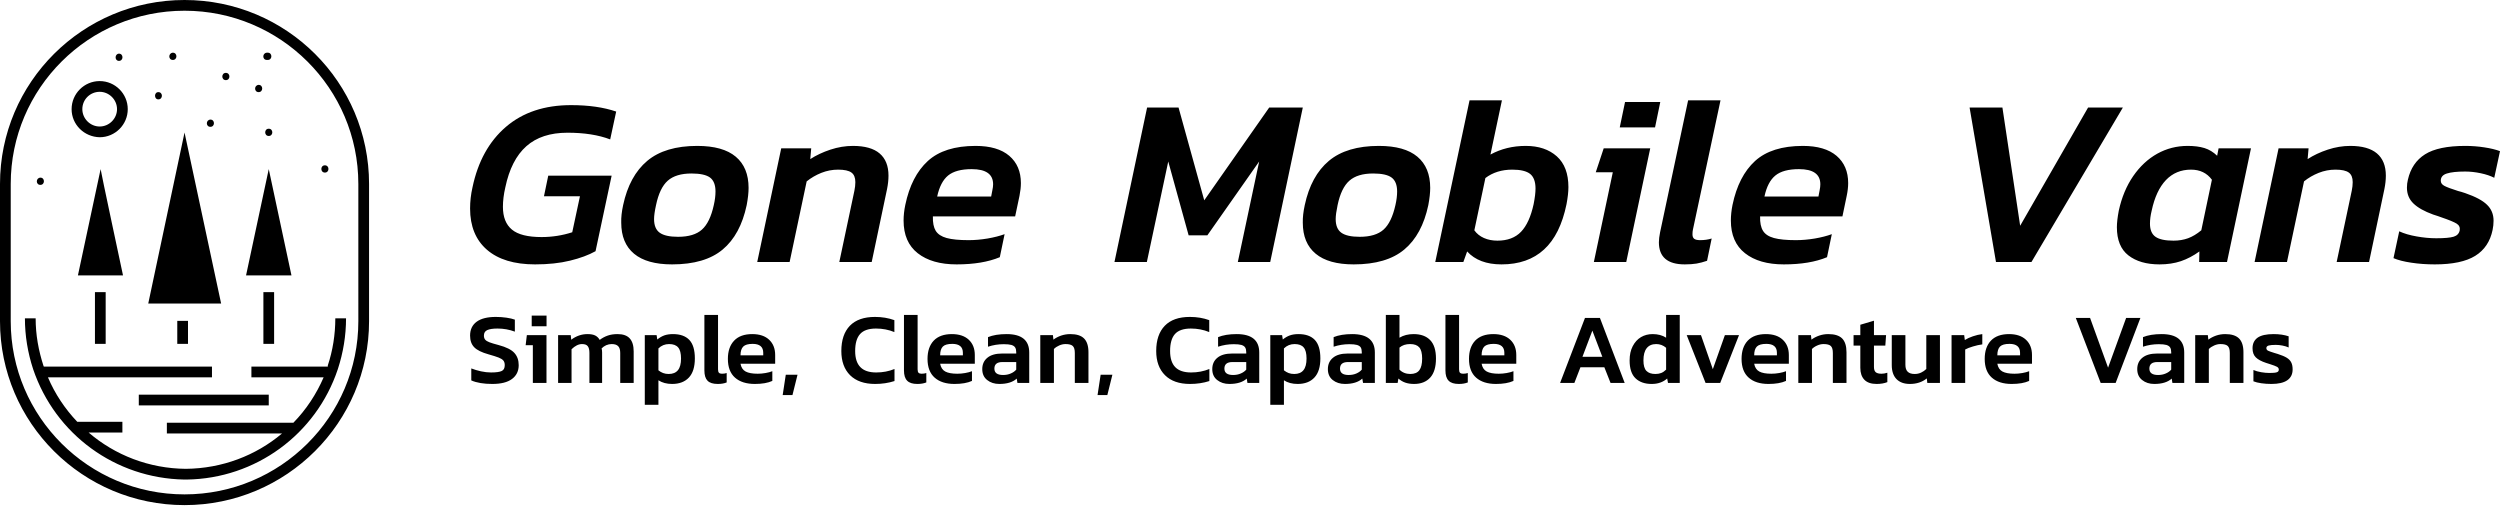 <svg id="SvgjsSvg1014" width="5000px" height="1048.104px" xmlns="http://www.w3.org/2000/svg" version="1.1" xmlns:xlink="http://www.w3.org/1999/xlink" xmlns:svgjs="http://svgjs.com/svgjs" viewBox="0 0 395.953 83"><defs id="SvgjsDefs1015"></defs><g id="SvgjsG1017" transform="rotate(0 29.227 40)"><svg height="80" viewBox="0 0 117 160.1" xmlns="http://www.w3.org/2000/svg" version="1.1" xmlns:xlink="http://www.w3.org/1999/xlink" xmlns:svgjs="http://svgjs.com/svgjs" preserveAspectRatio="none" width="58.453" x="0" y="0"><g><svg viewBox="41.5 20 117 160.1" height="160.1" width="117" xmlns="http://www.w3.org/2000/svg" data-type="color">
    <g>
        <path d="M80.5 107.3H66.2l7.2-33.7c-.1 0 7.1 33.7 7.1 33.7zm46.2-33.7l-7.2 33.7h14.4l-7.2-33.7zM100 62l-11.5 54.2h23.1L100 62zm-14.5 86.5h41.2v-3.4H85.5v3.4zm73-70.2v43.5c0 32.1-26.2 58.3-58.5 58.3S41.5 154 41.5 121.8V78.3C41.5 46.1 67.7 20 100 20s58.5 26.1 58.5 58.3zm-3.4 0c0-30.3-24.7-54.9-55.1-54.9S44.9 48 44.9 78.3v43.5c0 30.3 24.7 54.9 55.1 54.9s55.1-24.6 55.1-54.9V78.3zM64.2 54.6c0-4.9 4-8.9 8.9-8.9s8.9 4 8.9 8.9-4 8.9-8.9 8.9c-4.9-.1-8.9-4-8.9-8.9zm3.4 0c0 3 2.5 5.5 5.5 5.5s5.5-2.5 5.5-5.5-2.5-5.5-5.5-5.5-5.5 2.4-5.5 5.5zm59.1 8.5c1.5 0 1.5-2.3 0-2.3s-1.5 2.3 0 2.3zm-18.5-2.9c1.5 0 1.5-2.3 0-2.3-1.5.1-1.5 2.3 0 2.3zm4.9-14.8c1.5 0 1.5-2.3 0-2.3s-1.5 2.3 0 2.3zm13-6.4h.3c1.5 0 1.5-2.3 0-2.3h-.3c-1.5.1-1.5 2.3 0 2.3zM91.7 51.5c1.5 0 1.5-2.3 0-2.3-1.4 0-1.4 2.3 0 2.3zM79.2 39.3c1.5 0 1.5-2.3 0-2.3-1.4.1-1.4 2.3 0 2.3zM54.3 78.6c1.5 0 1.5-2.3 0-2.3-1.5.1-1.5 2.3 0 2.3zm42-39.6c1.5 0 1.5-2.3 0-2.3-1.5.1-1.5 2.3 0 2.3zm27.2 10.2c1.5 0 1.5-2.3 0-2.3-1.5.1-1.5 2.3 0 2.3zm21 25.5c1.5 0 1.5-2.3 0-2.3s-1.5 2.3 0 2.3zm.9 61.5h-24.2v3.4h22.9c-2.3 5.3-5.5 10.2-9.6 14.4H94.4v3.4h36.5c-8.3 7-19 11.1-30.5 11.2-11.6-.1-22.4-4.3-30.8-11.5h10.7v-3.4H66c-3.9-4.1-7.1-8.9-9.3-14.1h52v-3.4H55.4c0-.1-.1-.1-.1-.2-1.6-4.9-2.5-9.9-2.5-15.1h-3.4c0 5.5.9 10.9 2.6 16.1 7 20.7 26.1 34.6 47.9 35h.8c21.8-.3 41-14.3 47.9-35 1.7-5.2 2.6-10.6 2.6-16.1h-3.4c0 5.1-.8 10.2-2.4 15 .1.1 0 .2 0 .3zM75 129v-16.4h-3.4V129H75zm26.1 0v-7.3h-3.4v7.3h3.4zm27.3 0v-16.4H125V129h3.4z" data-color="1" fill="#000000"></path>
    </g>
</svg></g><defs id="SvgjsDefs1016"></defs></svg></g><g id="SvgjsG1019" transform="rotate(0 235.203 28.883)"><svg xmlns="http://www.w3.org/2000/svg" xmlns:xlink="http://www.w3.org/1999/xlink" width="321.5" viewBox="1.41 16.19 321.51 25.99" overflow="visible" style="overflow: visible;" transform="" version="1.1" xmlns:svgjs="http://svgjs.com/svgjs" preserveAspectRatio="none" height="25.984" x="74.453" y="15.891" fill="#000000" stroke="none"><path stroke="none" fill="#000000" d="M11.70 42.18L11.70 42.18Q6.76 42.18 4.08 39.86L4.08 39.86L4.08 39.86Q1.41 37.54 1.41 33.33L1.41 33.33L1.41 33.33Q1.41 31.65 1.79 29.98L1.79 29.98L1.79 29.98Q3.08 23.83 7.09 20.39L7.09 20.39L7.09 20.39Q11.10 16.95 17.40 16.95L17.40 16.95L17.40 16.95Q21.58 16.95 24.55 17.97L24.55 17.97L23.60 22.38L23.60 22.38Q20.82 21.32 16.83 21.32L16.83 21.32L16.83 21.32Q12.73 21.32 10.32 23.46L10.32 23.46L10.32 23.46Q7.90 25.61 6.99 29.98L6.99 29.98L6.99 29.98Q6.61 31.62 6.61 33.06L6.61 33.06L6.61 33.06Q6.61 35.49 8.04 36.67L8.04 36.67L8.04 36.67Q9.46 37.85 12.73 37.85L12.73 37.85L12.73 37.85Q15.24 37.85 17.59 37.09L17.59 37.09L18.81 31.39L13.11 31.39L13.79 28.12L23.83 28.12L21.28 40.09L21.28 40.09Q19.65 41.00 17.23 41.59L17.23 41.59L17.23 41.59Q14.82 42.18 11.70 42.18L11.70 42.18ZM33.40 42.18L33.40 42.18Q29.41 42.18 27.38 40.49L27.38 40.49L27.38 40.49Q25.35 38.80 25.35 35.57L25.35 35.57L25.35 35.57Q25.31 34.35 25.65 32.79L25.65 32.79L25.65 32.79Q26.64 28.16 29.47 25.78L29.47 25.78L29.47 25.78Q32.30 23.41 37.39 23.41L37.39 23.41L37.39 23.41Q41.46 23.41 43.49 25.12L43.49 25.12L43.49 25.12Q45.52 26.83 45.52 30.06L45.52 30.06L45.52 30.06Q45.52 31.20 45.22 32.79L45.22 32.79L45.22 32.79Q44.23 37.47 41.42 39.82L41.42 39.82L41.42 39.82Q38.61 42.18 33.40 42.18L33.40 42.18ZM34.35 37.81L34.35 37.81Q36.86 37.81 38.13 36.67L38.13 36.67L38.13 36.67Q39.41 35.53 40.01 32.79L40.01 32.79L40.01 32.79Q40.28 31.62 40.28 30.63L40.28 30.63L40.28 30.63Q40.28 29.07 39.41 28.42L39.41 28.42L39.41 28.42Q38.53 27.78 36.48 27.78L36.48 27.78L36.48 27.78Q34.01 27.78 32.72 28.92L32.72 28.92L32.72 28.92Q31.43 30.06 30.86 32.79L30.86 32.79L30.86 32.79Q30.55 34.20 30.55 35.00L30.55 35.00L30.55 35.00Q30.55 36.52 31.44 37.16L31.44 37.16L31.44 37.16Q32.34 37.81 34.35 37.81L34.35 37.81ZM46.89 41.80L50.69 23.79L55.44 23.79L55.29 25.50L55.29 25.50Q56.70 24.59 58.48 24.00L58.48 24.00L58.48 24.00Q60.27 23.41 62.05 23.41L62.05 23.41L62.05 23.41Q64.87 23.41 66.27 24.60L66.27 24.60L66.27 24.60Q67.68 25.80 67.68 28.12L67.68 28.12L67.68 28.12Q67.68 29.11 67.45 30.25L67.45 30.25L65.02 41.80L59.89 41.80L62.28 30.51L62.28 30.51Q62.43 29.79 62.43 29.15L62.43 29.15L62.43 29.15Q62.43 28.08 61.81 27.63L61.81 27.63L61.81 27.63Q61.18 27.17 59.70 27.17L59.70 27.17L59.70 27.17Q58.33 27.17 57.04 27.68L57.04 27.68L57.04 27.68Q55.75 28.20 54.72 29.03L54.72 29.03L52.02 41.80L46.89 41.80ZM78.47 42.18L78.47 42.18Q74.56 42.18 72.31 40.41L72.31 40.41L72.31 40.41Q70.07 38.65 70.07 35.23L70.07 35.23L70.07 35.23Q70.07 34.05 70.34 32.76L70.34 32.76L70.34 32.76Q71.29 28.20 73.91 25.80L73.91 25.80L73.91 25.80Q76.53 23.41 81.47 23.41L81.47 23.41L81.47 23.41Q84.97 23.41 86.81 24.98L86.81 24.98L86.81 24.98Q88.65 26.56 88.65 29.30L88.65 29.30L88.65 29.30Q88.65 30.21 88.43 31.31L88.43 31.31L87.74 34.58L74.71 34.58L74.71 34.58Q74.67 36.06 75.16 36.86L75.16 36.86L75.16 36.86Q75.66 37.66 76.89 38L76.89 38L76.89 38Q78.13 38.34 80.37 38.34L80.37 38.34L80.37 38.34Q81.81 38.34 83.37 38.08L83.37 38.08L83.37 38.08Q84.93 37.81 86.07 37.39L86.07 37.39L85.31 41.04L85.31 41.04Q82.57 42.18 78.47 42.18L78.47 42.18ZM75.39 31.43L83.94 31.43L84.13 30.44L84.13 30.44Q84.25 29.91 84.25 29.49L84.25 29.49L84.25 29.49Q84.25 27.09 80.86 27.09L80.86 27.09L80.86 27.09Q78.36 27.09 77.12 28.10L77.12 28.10L77.12 28.10Q75.89 29.11 75.39 31.43L75.39 31.43ZM103.47 41.80L108.64 17.33L113.62 17.33L117.69 32.03L127.98 17.33L133.30 17.33L128.14 41.80L123.01 41.80L126.39 25.88L118.18 37.58L115.22 37.58L111.99 25.88L108.60 41.80L103.47 41.80ZM141.36 42.18L141.36 42.18Q137.37 42.18 135.34 40.49L135.34 40.49L135.34 40.49Q133.30 38.80 133.30 35.57L133.30 35.57L133.30 35.57Q133.27 34.35 133.61 32.79L133.61 32.79L133.61 32.79Q134.60 28.16 137.43 25.78L137.43 25.78L137.43 25.78Q140.26 23.41 145.35 23.41L145.35 23.41L145.35 23.41Q149.42 23.41 151.45 25.12L151.45 25.12L151.45 25.12Q153.48 26.83 153.48 30.06L153.48 30.06L153.48 30.06Q153.48 31.20 153.18 32.79L153.18 32.79L153.18 32.79Q152.19 37.47 149.38 39.82L149.38 39.82L149.38 39.82Q146.57 42.18 141.36 42.18L141.36 42.18ZM142.31 37.81L142.31 37.81Q144.82 37.81 146.09 36.67L146.09 36.67L146.09 36.67Q147.36 35.53 147.97 32.79L147.97 32.79L147.97 32.79Q148.24 31.62 148.24 30.63L148.24 30.63L148.24 30.63Q148.24 29.07 147.36 28.42L147.36 28.42L147.36 28.42Q146.49 27.78 144.44 27.78L144.44 27.78L144.44 27.78Q141.97 27.78 140.68 28.92L140.68 28.92L140.68 28.92Q139.38 30.06 138.81 32.79L138.81 32.79L138.81 32.79Q138.51 34.20 138.51 35.00L138.51 35.00L138.51 35.00Q138.51 36.52 139.40 37.16L139.40 37.16L139.40 37.16Q140.30 37.81 142.31 37.81L142.31 37.81ZM164.77 42.18L164.77 42.18Q161.20 42.18 159.33 40.13L159.33 40.13L158.73 41.80L154.28 41.80L159.71 16.19L164.84 16.19L163.02 24.78L163.02 24.78Q165.53 23.41 168.61 23.41L168.61 23.41L168.61 23.41Q171.68 23.41 173.53 25.06L173.53 25.06L173.53 25.06Q175.37 26.71 175.37 29.94L175.37 29.94L175.37 29.94Q175.37 31.05 175.07 32.64L175.07 32.64L175.07 32.64Q174.08 37.47 171.51 39.82L171.51 39.82L171.51 39.82Q168.95 42.18 164.77 42.18L164.77 42.18ZM164.12 38.42L164.12 38.42Q166.52 38.42 167.87 37.01L167.87 37.01L167.87 37.01Q169.21 35.61 169.86 32.64L169.86 32.64L169.86 32.64Q170.16 31.12 170.16 30.17L170.16 30.17L170.16 30.17Q170.16 28.54 169.31 27.85L169.31 27.85L169.31 27.85Q168.45 27.17 166.48 27.17L166.48 27.17L166.48 27.17Q163.97 27.17 162.22 28.50L162.22 28.50L160.47 36.78L160.47 36.78Q161.04 37.58 161.99 38L161.99 38L161.99 38Q162.94 38.42 164.12 38.42L164.12 38.42ZM183.50 20.48L184.34 16.45L189.92 16.45L189.09 20.48L183.50 20.48ZM179.40 41.80L182.40 27.59L179.70 27.59L180.96 23.79L188.33 23.79L184.53 41.80L179.40 41.80ZM193.80 42.18L193.80 42.18Q189.70 42.18 189.70 38.68L189.70 38.68L189.70 38.68Q189.70 38.04 189.89 37.09L189.89 37.09L194.33 16.19L199.46 16.19L195.09 36.67L195.09 36.67Q195.02 36.97 195.02 37.43L195.02 37.43L195.02 37.43Q195.02 37.92 195.30 38.13L195.30 38.13L195.30 38.13Q195.59 38.34 196.23 38.34L196.23 38.34L196.23 38.34Q197.22 38.34 198.06 38.08L198.06 38.08L197.33 41.61L197.33 41.61Q196.46 41.91 195.66 42.05L195.66 42.05L195.66 42.05Q194.86 42.18 193.80 42.18L193.80 42.18ZM209.49 42.18L209.49 42.18Q205.58 42.18 203.34 40.41L203.34 40.41L203.34 40.41Q201.10 38.65 201.10 35.23L201.10 35.23L201.10 35.23Q201.10 34.05 201.36 32.76L201.36 32.76L201.36 32.76Q202.31 28.20 204.93 25.80L204.93 25.80L204.93 25.80Q207.56 23.41 212.50 23.41L212.50 23.41L212.50 23.41Q215.99 23.41 217.84 24.98L217.84 24.98L217.84 24.98Q219.68 26.56 219.68 29.30L219.68 29.30L219.68 29.30Q219.68 30.21 219.45 31.31L219.45 31.31L218.77 34.58L205.73 34.58L205.73 34.58Q205.69 36.06 206.19 36.86L206.19 36.86L206.19 36.86Q206.68 37.66 207.92 38L207.92 38L207.92 38Q209.15 38.34 211.39 38.34L211.39 38.34L211.39 38.34Q212.84 38.34 214.40 38.08L214.40 38.08L214.40 38.08Q215.95 37.81 217.09 37.39L217.09 37.39L216.33 41.04L216.33 41.04Q213.60 42.18 209.49 42.18L209.49 42.18ZM206.42 31.43L214.97 31.43L215.16 30.44L215.16 30.44Q215.27 29.91 215.27 29.49L215.27 29.49L215.27 29.49Q215.27 27.09 211.89 27.09L211.89 27.09L211.89 27.09Q209.38 27.09 208.15 28.10L208.15 28.10L208.15 28.10Q206.91 29.11 206.42 31.43L206.42 31.43ZM243.09 41.80L238.91 17.33L244.11 17.33L246.92 36.06L257.68 17.33L263.19 17.33L248.71 41.80L243.09 41.80ZM269.00 42.18L269.00 42.18Q265.89 42.18 264.06 40.75L264.06 40.75L264.06 40.75Q262.24 39.33 262.24 36.29L262.24 36.29L262.24 36.29Q262.24 35.26 262.54 33.67L262.54 33.67L262.54 33.67Q263.23 30.51 264.82 28.20L264.82 28.20L264.82 28.20Q266.42 25.88 268.64 24.64L268.64 24.64L268.64 24.64Q270.86 23.41 273.45 23.41L273.45 23.41L273.45 23.41Q275.01 23.41 276.11 23.75L276.11 23.75L276.11 23.75Q277.21 24.09 278.12 24.97L278.12 24.97L278.35 23.79L283.48 23.79L279.68 41.80L275.27 41.80L275.31 40.13L275.31 40.13Q273.90 41.15 272.38 41.67L272.38 41.67L272.38 41.67Q270.86 42.18 269.00 42.18L269.00 42.18ZM271.21 38.42L271.21 38.42Q272.46 38.42 273.51 38.04L273.51 38.04L273.51 38.04Q274.55 37.66 275.61 36.78L275.61 36.78L277.29 28.77L277.29 28.77Q276.11 27.17 273.98 27.17L273.98 27.17L273.98 27.17Q271.59 27.17 270.01 28.82L270.01 28.82L270.01 28.82Q268.43 30.48 267.75 33.67L267.75 33.67L267.75 33.67Q267.48 34.77 267.48 35.72L267.48 35.72L267.48 35.72Q267.48 37.20 268.36 37.81L268.36 37.81L268.36 37.81Q269.23 38.42 271.21 38.42L271.21 38.42ZM284.05 41.80L287.85 23.79L292.60 23.79L292.45 25.50L292.45 25.50Q293.85 24.59 295.64 24.00L295.64 24.00L295.64 24.00Q297.43 23.41 299.21 23.41L299.21 23.41L299.21 23.41Q302.02 23.41 303.43 24.60L303.43 24.60L303.43 24.60Q304.84 25.80 304.84 28.12L304.84 28.12L304.84 28.12Q304.84 29.11 304.61 30.25L304.61 30.25L302.18 41.80L297.05 41.80L299.44 30.51L299.44 30.51Q299.59 29.79 299.59 29.15L299.59 29.15L299.59 29.15Q299.59 28.08 298.97 27.63L298.97 27.63L298.97 27.63Q298.34 27.17 296.86 27.17L296.86 27.17L296.86 27.17Q295.49 27.17 294.20 27.68L294.20 27.68L294.20 27.68Q292.90 28.20 291.88 29.03L291.88 29.03L289.18 41.80L284.05 41.80ZM312.59 42.18L312.59 42.18Q310.61 42.18 308.86 41.91L308.86 41.91L308.86 41.91Q307.12 41.65 306.05 41.19L306.05 41.19L306.96 36.94L306.96 36.94Q308.10 37.47 309.72 37.75L309.72 37.75L309.72 37.75Q311.33 38.04 312.82 38.04L312.82 38.04L312.82 38.04Q314.79 38.04 315.59 37.79L315.59 37.79L315.59 37.79Q316.39 37.54 316.54 36.78L316.54 36.78L316.54 36.78Q316.65 36.10 316.05 35.72L316.05 35.72L316.05 35.72Q315.44 35.34 313.65 34.73L313.65 34.73L313.65 34.73Q313.39 34.62 313.06 34.52L313.06 34.52L313.06 34.52Q312.74 34.43 312.32 34.28L312.32 34.28L312.32 34.28Q310.23 33.52 309.21 32.53L309.21 32.53L309.21 32.53Q308.18 31.54 308.18 30.02L308.18 30.02L308.18 30.02Q308.18 29.37 308.33 28.77L308.33 28.77L308.33 28.77Q308.94 26.07 311.05 24.74L311.05 24.74L311.05 24.74Q313.16 23.41 317.41 23.41L317.41 23.41L317.41 23.41Q318.97 23.41 320.44 23.64L320.44 23.64L320.44 23.64Q321.90 23.86 322.92 24.24L322.92 24.24L322.01 28.46L322.01 28.46Q321.14 28.01 319.87 27.74L319.87 27.74L319.87 27.74Q318.59 27.47 317.41 27.47L317.41 27.47L317.41 27.47Q315.48 27.47 314.51 27.78L314.51 27.78L314.51 27.78Q313.54 28.08 313.54 28.92L313.54 28.92L313.54 28.92Q313.54 29.45 314.13 29.75L314.13 29.75L314.13 29.75Q314.72 30.06 316.27 30.55L316.27 30.55L316.27 30.55Q316.77 30.67 317.41 30.89L317.41 30.89L317.41 30.89Q319.85 31.73 320.87 32.74L320.87 32.74L320.87 32.74Q321.90 33.74 321.90 35.26L321.90 35.26L321.90 35.26Q321.90 35.99 321.75 36.71L321.75 36.71L321.75 36.71Q321.18 39.48 318.99 40.83L318.99 40.83L318.99 40.83Q316.81 42.18 312.59 42.18L312.59 42.18Z" transform="rotate(0 162.165 29.185)"></path><defs id="SvgjsDefs1018"></defs></svg></g><g id="SvgjsG1021" transform="rotate(0 218.781 56.992)"><svg xmlns="http://www.w3.org/2000/svg" xmlns:xlink="http://www.w3.org/1999/xlink" width="288.656" viewBox="0.59 6.82 288.66 14.24" overflow="visible" style="overflow: visible;" transform="" version="1.1" xmlns:svgjs="http://svgjs.com/svgjs" preserveAspectRatio="none" height="14.234" x="74.453" y="49.875" fill="#000000" stroke="none"><path stroke="none" fill="#000000" d="M4.11 17.76L4.11 17.76Q2.05 17.76 0.78 17.20L0.78 17.20L0.78 15.30L0.78 15.30Q1.50 15.58 2.32 15.76L2.32 15.76L2.32 15.76Q3.14 15.94 3.90 15.94L3.90 15.94L3.90 15.94Q5.10 15.94 5.59 15.71L5.59 15.71L5.59 15.71Q6.08 15.49 6.08 14.78L6.08 14.78L6.08 14.78Q6.08 14.32 5.86 14.05L5.86 14.05L5.86 14.05Q5.63 13.78 5.12 13.58L5.12 13.58L5.12 13.58Q4.61 13.38 3.52 13.07L3.52 13.07L3.52 13.07Q1.90 12.62 1.25 11.95L1.25 11.95L1.25 11.95Q0.59 11.28 0.59 10.10L0.59 10.10L0.59 10.10Q0.59 8.67 1.63 7.90L1.63 7.90L1.63 7.90Q2.67 7.14 4.66 7.14L4.66 7.14L4.66 7.14Q5.55 7.14 6.36 7.26L6.36 7.26L6.36 7.26Q7.17 7.38 7.68 7.57L7.68 7.57L7.68 9.47L7.68 9.47Q6.37 8.98 4.94 8.98L4.94 8.98L4.94 8.98Q3.86 8.98 3.32 9.22L3.32 9.22L3.32 9.22Q2.78 9.46 2.78 10.10L2.78 10.10L2.78 10.10Q2.78 10.50 2.98 10.74L2.98 10.74L2.98 10.74Q3.18 10.98 3.66 11.16L3.66 11.16L3.66 11.16Q4.13 11.34 5.12 11.60L5.12 11.60L5.12 11.60Q6.91 12.08 7.60 12.84L7.60 12.84L7.60 12.84Q8.29 13.60 8.29 14.78L8.29 14.78L8.29 14.78Q8.29 16.18 7.23 16.97L7.23 16.97L7.23 16.97Q6.18 17.76 4.11 17.76L4.11 17.76ZM10.35 8.62L10.35 6.93L12.70 6.93L12.70 8.62L10.35 8.62ZM10.53 17.60L10.53 11.62L9.39 11.62L9.58 10.02L12.69 10.02L12.69 17.60L10.53 17.60ZM14.53 17.60L14.53 10.02L16.53 10.02L16.61 10.75L16.61 10.75Q17.79 9.86 19.20 9.86L19.20 9.86L19.20 9.86Q19.97 9.86 20.42 10.09L20.42 10.09L20.42 10.09Q20.86 10.32 21.12 10.78L21.12 10.78L21.12 10.78Q21.70 10.34 22.38 10.10L22.38 10.10L22.38 10.10Q23.06 9.86 23.94 9.86L23.94 9.86L23.94 9.86Q25.25 9.86 25.87 10.54L25.87 10.54L25.87 10.54Q26.50 11.22 26.50 12.61L26.50 12.61L26.50 17.60L24.37 17.60L24.37 12.85L24.37 12.85Q24.37 12.11 24.05 11.78L24.05 11.78L24.05 11.78Q23.73 11.44 23.02 11.44L23.02 11.44L23.02 11.44Q22.58 11.44 22.15 11.62L22.15 11.62L22.15 11.62Q21.73 11.81 21.42 12.13L21.42 12.13L21.42 12.13Q21.50 12.40 21.50 12.78L21.50 12.78L21.50 17.60L19.49 17.60L19.49 12.85L19.49 12.85Q19.49 12.11 19.23 11.78L19.23 11.78L19.23 11.78Q18.98 11.44 18.32 11.44L18.32 11.44L18.32 11.44Q17.50 11.44 16.66 12.26L16.66 12.26L16.66 17.60L14.53 17.60ZM28.26 21.06L28.26 10.02L30.13 10.02L30.24 10.72L30.24 10.72Q30.75 10.29 31.34 10.07L31.34 10.07L31.34 10.07Q31.94 9.86 32.72 9.86L32.72 9.86L32.72 9.86Q34.43 9.86 35.31 10.78L35.31 10.78L35.31 10.78Q36.19 11.71 36.19 13.71L36.19 13.71L36.19 13.71Q36.19 15.73 35.25 16.74L35.25 16.74L35.25 16.74Q34.30 17.76 32.59 17.76L32.59 17.76L32.59 17.76Q31.31 17.76 30.42 17.18L30.42 17.18L30.42 21.06L28.26 21.06ZM32.05 16.18L32.05 16.18Q33.02 16.18 33.51 15.58L33.51 15.58L33.51 15.58Q34 14.98 34 13.73L34 13.73L34 13.73Q34 12.51 33.55 11.98L33.55 11.98L33.55 11.98Q33.10 11.44 32.11 11.44L32.11 11.44L32.11 11.44Q31.12 11.44 30.42 12.13L30.42 12.13L30.42 15.60L30.42 15.60Q30.78 15.89 31.16 16.03L31.16 16.03L31.16 16.03Q31.54 16.18 32.05 16.18L32.05 16.18ZM39.81 17.76L39.81 17.76Q38.70 17.76 38.20 17.25L38.20 17.25L38.20 17.25Q37.70 16.74 37.70 15.62L37.70 15.62L37.70 6.82L39.86 6.82L39.86 15.44L39.86 15.44Q39.86 15.84 40.01 15.99L40.01 15.99L40.01 15.99Q40.16 16.14 40.48 16.14L40.48 16.14L40.48 16.14Q40.90 16.14 41.23 16.03L41.23 16.03L41.23 17.52L41.23 17.52Q40.90 17.65 40.58 17.70L40.58 17.70L40.58 17.70Q40.26 17.76 39.81 17.76L39.81 17.76ZM45.70 17.76L45.70 17.76Q43.68 17.76 42.55 16.76L42.55 16.76L42.55 16.76Q41.42 15.76 41.42 13.79L41.42 13.79L41.42 13.79Q41.42 11.94 42.41 10.90L42.41 10.90L42.41 10.90Q43.39 9.86 45.28 9.86L45.28 9.86L45.28 9.86Q47.01 9.86 47.96 10.76L47.96 10.76L47.96 10.76Q48.91 11.66 48.91 13.18L48.91 13.18L48.91 14.56L43.42 14.56L43.42 14.56Q43.58 15.44 44.23 15.79L44.23 15.79L44.23 15.79Q44.88 16.14 46.14 16.14L46.14 16.14L46.14 16.14Q46.75 16.14 47.38 16.03L47.38 16.03L47.38 16.03Q48.02 15.92 48.46 15.74L48.46 15.74L48.46 17.28L48.46 17.28Q47.41 17.76 45.70 17.76L45.70 17.76ZM43.42 13.23L47.02 13.23L47.02 12.82L47.02 12.82Q47.02 11.41 45.34 11.41L45.34 11.41L45.34 11.41Q44.29 11.41 43.86 11.83L43.86 11.83L43.86 11.83Q43.42 12.26 43.42 13.23L43.42 13.23ZM50.10 19.52L50.59 16.30L52.45 16.30L51.65 19.52L50.10 19.52ZM64.74 17.76L64.74 17.76Q62.18 17.76 60.78 16.38L60.78 16.38L60.78 16.38Q59.39 14.99 59.39 12.54L59.39 12.54L59.39 12.54Q59.39 9.95 60.74 8.54L60.74 8.54L60.74 8.54Q62.10 7.14 64.72 7.14L64.72 7.14L64.72 7.14Q66.38 7.14 67.79 7.65L67.79 7.65L67.79 9.54L67.79 9.54Q66.43 8.98 64.88 8.98L64.88 8.98L64.88 8.98Q63.14 8.98 62.36 9.85L62.36 9.85L62.36 9.85Q61.58 10.72 61.58 12.54L61.58 12.54L61.58 12.54Q61.58 14.26 62.41 15.10L62.41 15.10L62.41 15.10Q63.23 15.94 64.91 15.94L64.91 15.94L64.91 15.94Q66.48 15.94 67.81 15.39L67.81 15.39L67.81 17.30L67.81 17.30Q66.38 17.76 64.74 17.76L64.74 17.76ZM71.42 17.76L71.42 17.76Q70.32 17.76 69.82 17.25L69.82 17.25L69.82 17.25Q69.31 16.74 69.31 15.62L69.31 15.62L69.31 6.82L71.47 6.82L71.47 15.44L71.47 15.44Q71.47 15.84 71.62 15.99L71.62 15.99L71.62 15.99Q71.78 16.14 72.10 16.14L72.10 16.14L72.10 16.14Q72.51 16.14 72.85 16.03L72.85 16.03L72.85 17.52L72.85 17.52Q72.51 17.65 72.19 17.70L72.19 17.70L72.19 17.70Q71.87 17.76 71.42 17.76L71.42 17.76ZM77.31 17.76L77.31 17.76Q75.30 17.76 74.17 16.76L74.17 16.76L74.17 16.76Q73.04 15.76 73.04 13.79L73.04 13.79L73.04 13.79Q73.04 11.94 74.02 10.90L74.02 10.90L74.02 10.90Q75.01 9.86 76.90 9.86L76.90 9.86L76.90 9.86Q78.62 9.86 79.58 10.76L79.58 10.76L79.58 10.76Q80.53 11.66 80.53 13.18L80.53 13.18L80.53 14.56L75.04 14.56L75.04 14.56Q75.20 15.44 75.85 15.79L75.85 15.79L75.85 15.79Q76.50 16.14 77.76 16.14L77.76 16.14L77.76 16.14Q78.37 16.14 79.00 16.03L79.00 16.03L79.00 16.03Q79.63 15.92 80.08 15.74L80.08 15.74L80.08 17.28L80.08 17.28Q79.02 17.76 77.31 17.76L77.31 17.76ZM75.04 13.23L78.64 13.23L78.64 12.82L78.64 12.82Q78.64 11.41 76.96 11.41L76.96 11.41L76.96 11.41Q75.90 11.41 75.47 11.83L75.47 11.83L75.47 11.83Q75.04 12.26 75.04 13.23L75.04 13.23ZM84.42 17.76L84.42 17.76Q83.26 17.76 82.49 17.14L82.49 17.14L82.49 17.14Q81.71 16.53 81.71 15.41L81.71 15.41L81.71 15.41Q81.71 14.27 82.52 13.61L82.52 13.61L82.52 13.61Q83.33 12.94 84.85 12.94L84.85 12.94L87.09 12.94L87.09 12.74L87.09 12.74Q87.09 12.26 86.92 11.98L86.92 11.98L86.92 11.98Q86.75 11.71 86.33 11.58L86.33 11.58L86.33 11.58Q85.90 11.46 85.12 11.46L85.12 11.46L85.12 11.46Q83.82 11.46 82.62 11.86L82.62 11.86L82.62 10.34L82.62 10.34Q83.18 10.11 83.94 9.98L83.94 9.98L83.94 9.98Q84.70 9.86 85.57 9.86L85.57 9.86L85.57 9.86Q89.15 9.86 89.15 12.78L89.15 12.78L89.15 17.60L87.28 17.60L87.17 16.91L87.17 16.91Q86.24 17.76 84.42 17.76L84.42 17.76ZM85.01 16.34L85.01 16.34Q85.70 16.34 86.23 16.10L86.23 16.10L86.23 16.10Q86.77 15.87 87.09 15.49L87.09 15.49L87.09 14.29L84.90 14.29L84.90 14.29Q83.63 14.29 83.63 15.33L83.63 15.33L83.63 15.33Q83.63 16.34 85.01 16.34L85.01 16.34ZM90.90 17.60L90.90 10.02L92.90 10.02L92.98 10.74L92.98 10.74Q93.49 10.35 94.19 10.10L94.19 10.10L94.19 10.10Q94.90 9.86 95.65 9.86L95.65 9.86L95.65 9.86Q97.14 9.86 97.83 10.55L97.83 10.55L97.83 10.55Q98.53 11.25 98.53 12.74L98.53 12.74L98.53 17.60L96.37 17.60L96.37 12.85L96.37 12.85Q96.37 12.06 96.05 11.75L96.05 11.75L96.05 11.75Q95.73 11.44 94.90 11.44L94.90 11.44L94.90 11.44Q94.40 11.44 93.90 11.66L93.90 11.66L93.90 11.66Q93.41 11.87 93.06 12.22L93.06 12.22L93.06 17.60L90.90 17.60ZM99.97 19.52L100.46 16.30L102.32 16.30L101.52 19.52L99.97 19.52ZM114.61 17.76L114.61 17.76Q112.05 17.76 110.66 16.38L110.66 16.38L110.66 16.38Q109.26 14.99 109.26 12.54L109.26 12.54L109.26 12.54Q109.26 9.95 110.62 8.54L110.62 8.54L110.62 8.54Q111.97 7.14 114.59 7.14L114.59 7.14L114.59 7.14Q116.26 7.14 117.66 7.65L117.66 7.65L117.66 9.54L117.66 9.54Q116.30 8.98 114.75 8.98L114.75 8.98L114.75 8.98Q113.01 8.98 112.23 9.85L112.23 9.85L112.23 9.85Q111.46 10.72 111.46 12.54L111.46 12.54L111.46 12.54Q111.46 14.26 112.28 15.10L112.28 15.10L112.28 15.10Q113.10 15.94 114.78 15.94L114.78 15.94L114.78 15.94Q116.35 15.94 117.68 15.39L117.68 15.39L117.68 17.30L117.68 17.30Q116.26 17.76 114.61 17.76L114.61 17.76ZM120.85 17.76L120.85 17.76Q119.70 17.76 118.92 17.14L118.92 17.14L118.92 17.14Q118.14 16.53 118.14 15.41L118.14 15.41L118.14 15.41Q118.14 14.27 118.95 13.61L118.95 13.61L118.95 13.61Q119.76 12.94 121.28 12.94L121.28 12.94L123.52 12.94L123.52 12.74L123.52 12.74Q123.52 12.26 123.35 11.98L123.35 11.98L123.35 11.98Q123.18 11.71 122.76 11.58L122.76 11.58L122.76 11.58Q122.34 11.46 121.55 11.46L121.55 11.46L121.55 11.46Q120.26 11.46 119.06 11.86L119.06 11.86L119.06 10.34L119.06 10.34Q119.62 10.11 120.38 9.98L120.38 9.98L120.38 9.98Q121.14 9.86 122 9.86L122 9.86L122 9.86Q125.58 9.86 125.58 12.78L125.58 12.78L125.58 17.60L123.71 17.60L123.60 16.91L123.60 16.91Q122.67 17.76 120.85 17.76L120.85 17.76ZM121.44 16.34L121.44 16.34Q122.13 16.34 122.66 16.10L122.66 16.10L122.66 16.10Q123.20 15.87 123.52 15.49L123.52 15.49L123.52 14.29L121.33 14.29L121.33 14.29Q120.06 14.29 120.06 15.33L120.06 15.33L120.06 15.33Q120.06 16.34 121.44 16.34L121.44 16.34ZM127.33 21.06L127.33 10.02L129.20 10.02L129.31 10.72L129.31 10.72Q129.82 10.29 130.42 10.07L130.42 10.07L130.42 10.07Q131.01 9.86 131.79 9.86L131.79 9.86L131.79 9.86Q133.50 9.86 134.38 10.78L134.38 10.78L134.38 10.78Q135.26 11.71 135.26 13.71L135.26 13.71L135.26 13.71Q135.26 15.73 134.32 16.74L134.32 16.74L134.32 16.74Q133.38 17.76 131.66 17.76L131.66 17.76L131.66 17.76Q130.38 17.76 129.49 17.18L129.49 17.18L129.49 21.06L127.33 21.06ZM131.12 16.18L131.12 16.18Q132.10 16.18 132.58 15.58L132.58 15.58L132.58 15.58Q133.07 14.98 133.07 13.73L133.07 13.73L133.07 13.73Q133.07 12.51 132.62 11.98L132.62 11.98L132.62 11.98Q132.18 11.44 131.18 11.44L131.18 11.44L131.18 11.44Q130.19 11.44 129.49 12.13L129.49 12.13L129.49 15.60L129.49 15.60Q129.86 15.89 130.23 16.03L130.23 16.03L130.23 16.03Q130.61 16.18 131.12 16.18L131.12 16.18ZM139.15 17.76L139.15 17.76Q138.00 17.76 137.22 17.14L137.22 17.14L137.22 17.14Q136.45 16.53 136.45 15.41L136.45 15.41L136.45 15.41Q136.45 14.27 137.26 13.61L137.26 13.61L137.26 13.61Q138.06 12.94 139.58 12.94L139.58 12.94L141.82 12.94L141.82 12.74L141.82 12.74Q141.82 12.26 141.66 11.98L141.66 11.98L141.66 11.98Q141.49 11.71 141.06 11.58L141.06 11.58L141.06 11.58Q140.64 11.46 139.86 11.46L139.86 11.46L139.86 11.46Q138.56 11.46 137.36 11.86L137.36 11.86L137.36 10.34L137.36 10.34Q137.92 10.11 138.68 9.98L138.68 9.98L138.68 9.98Q139.44 9.86 140.30 9.86L140.30 9.86L140.30 9.86Q143.89 9.86 143.89 12.78L143.89 12.78L143.89 17.60L142.02 17.60L141.90 16.91L141.90 16.91Q140.98 17.76 139.15 17.76L139.15 17.76ZM139.74 16.34L139.74 16.34Q140.43 16.34 140.97 16.10L140.97 16.10L140.97 16.10Q141.50 15.87 141.82 15.49L141.82 15.49L141.82 14.29L139.63 14.29L139.63 14.29Q138.37 14.29 138.37 15.33L138.37 15.33L138.37 15.33Q138.37 16.34 139.74 16.34L139.74 16.34ZM150.10 17.76L150.10 17.76Q149.31 17.76 148.71 17.55L148.71 17.55L148.71 17.55Q148.11 17.34 147.62 16.90L147.62 16.90L147.50 17.60L145.63 17.60L145.63 6.82L147.79 6.82L147.79 10.43L147.79 10.43Q148.74 9.86 150.03 9.86L150.03 9.86L150.03 9.86Q151.73 9.86 152.65 10.81L152.65 10.81L152.65 10.81Q153.57 11.76 153.57 13.74L153.57 13.74L153.57 13.74Q153.57 15.74 152.66 16.75L152.66 16.75L152.66 16.75Q151.74 17.76 150.10 17.76L150.10 17.76ZM149.49 16.18L149.49 16.18Q150.50 16.18 150.94 15.58L150.94 15.58L150.94 15.58Q151.38 14.99 151.38 13.74L151.38 13.74L151.38 13.74Q151.38 12.50 150.93 11.97L150.93 11.97L150.93 11.97Q150.48 11.44 149.47 11.44L149.47 11.44L149.47 11.44Q148.96 11.44 148.53 11.58L148.53 11.58L148.53 11.58Q148.10 11.73 147.79 12L147.79 12L147.79 15.49L147.79 15.49Q148.10 15.82 148.54 16L148.54 16L148.54 16Q148.99 16.18 149.49 16.18L149.49 16.18ZM157.18 17.76L157.18 17.76Q156.08 17.76 155.58 17.25L155.58 17.25L155.58 17.25Q155.07 16.74 155.07 15.62L155.07 15.62L155.07 6.82L157.23 6.82L157.23 15.44L157.23 15.44Q157.23 15.84 157.38 15.99L157.38 15.99L157.38 15.99Q157.54 16.14 157.86 16.14L157.86 16.14L157.86 16.14Q158.27 16.14 158.61 16.03L158.61 16.03L158.61 17.52L158.61 17.52Q158.27 17.65 157.95 17.70L157.95 17.70L157.95 17.70Q157.63 17.76 157.18 17.76L157.18 17.76ZM163.07 17.76L163.07 17.76Q161.06 17.76 159.93 16.76L159.93 16.76L159.93 16.76Q158.80 15.76 158.80 13.79L158.80 13.79L158.80 13.79Q158.80 11.94 159.78 10.90L159.78 10.90L159.78 10.90Q160.77 9.86 162.66 9.86L162.66 9.86L162.66 9.86Q164.38 9.86 165.34 10.76L165.34 10.76L165.34 10.76Q166.29 11.66 166.29 13.18L166.29 13.18L166.29 14.56L160.80 14.56L160.80 14.56Q160.96 15.44 161.61 15.79L161.61 15.79L161.61 15.79Q162.26 16.14 163.52 16.14L163.52 16.14L163.52 16.14Q164.13 16.14 164.76 16.03L164.76 16.03L164.76 16.03Q165.39 15.92 165.84 15.74L165.84 15.74L165.84 17.28L165.84 17.28Q164.78 17.76 163.07 17.76L163.07 17.76ZM160.80 13.23L164.40 13.23L164.40 12.82L164.40 12.82Q164.40 11.41 162.72 11.41L162.72 11.41L162.72 11.41Q161.66 11.41 161.23 11.83L161.23 11.83L161.23 11.83Q160.80 12.26 160.80 13.23L160.80 13.23ZM173.23 17.60L177.17 7.30L179.54 7.30L183.46 17.60L181.22 17.60L180.24 15.12L176.45 15.12L175.49 17.60L173.23 17.60ZM176.77 13.46L179.92 13.46L178.34 9.31L176.77 13.46ZM187.73 17.76L187.73 17.76Q186.11 17.76 185.18 16.87L185.18 16.87L185.18 16.87Q184.24 15.98 184.24 14.03L184.24 14.03L184.24 14.03Q184.24 12.72 184.73 11.78L184.73 11.78L184.73 11.78Q185.22 10.83 186.04 10.34L186.04 10.34L186.04 10.34Q186.86 9.86 187.89 9.86L187.89 9.86L187.89 9.86Q189.14 9.86 190.02 10.43L190.02 10.43L190.02 6.82L192.18 6.82L192.18 17.60L190.32 17.60L190.19 16.90L190.19 16.90Q189.70 17.33 189.10 17.54L189.10 17.54L189.10 17.54Q188.51 17.76 187.73 17.76L187.73 17.76ZM188.32 16.18L188.32 16.18Q188.85 16.18 189.25 16.02L189.25 16.02L189.25 16.02Q189.65 15.86 190.02 15.49L190.02 15.49L190.02 12.03L190.02 12.03Q189.34 11.44 188.45 11.44L188.45 11.44L188.45 11.44Q187.46 11.44 186.94 12.10L186.94 12.10L186.94 12.10Q186.43 12.75 186.43 14.03L186.43 14.03L186.43 14.03Q186.43 15.20 186.90 15.69L186.90 15.69L186.90 15.69Q187.38 16.18 188.32 16.18L188.32 16.18ZM196.27 17.60L193.28 10.02L195.54 10.02L197.42 15.42L199.33 10.02L201.57 10.02L198.59 17.60L196.27 17.60ZM206.24 17.76L206.24 17.76Q204.22 17.76 203.10 16.76L203.10 16.76L203.10 16.76Q201.97 15.76 201.97 13.79L201.97 13.79L201.97 13.79Q201.97 11.94 202.95 10.90L202.95 10.90L202.95 10.90Q203.94 9.86 205.82 9.86L205.82 9.86L205.82 9.86Q207.55 9.86 208.50 10.76L208.50 10.76L208.50 10.76Q209.46 11.66 209.46 13.18L209.46 13.18L209.46 14.56L203.97 14.56L203.97 14.56Q204.13 15.44 204.78 15.79L204.78 15.79L204.78 15.79Q205.42 16.14 206.69 16.14L206.69 16.14L206.69 16.14Q207.30 16.14 207.93 16.03L207.93 16.03L207.93 16.03Q208.56 15.92 209.01 15.74L209.01 15.74L209.01 17.28L209.01 17.28Q207.95 17.76 206.24 17.76L206.24 17.76ZM203.97 13.23L207.57 13.23L207.57 12.82L207.57 12.82Q207.57 11.41 205.89 11.41L205.89 11.41L205.89 11.41Q204.83 11.41 204.40 11.83L204.40 11.83L204.40 11.83Q203.97 12.26 203.97 13.23L203.97 13.23ZM210.96 17.60L210.96 10.02L212.96 10.02L213.04 10.74L213.04 10.74Q213.55 10.35 214.26 10.10L214.26 10.10L214.26 10.10Q214.96 9.86 215.71 9.86L215.71 9.86L215.71 9.86Q217.20 9.86 217.90 10.55L217.90 10.55L217.90 10.55Q218.59 11.25 218.59 12.74L218.59 12.74L218.59 17.60L216.43 17.60L216.43 12.85L216.43 12.85Q216.43 12.06 216.11 11.75L216.11 11.75L216.11 11.75Q215.79 11.44 214.96 11.44L214.96 11.44L214.96 11.44Q214.46 11.44 213.97 11.66L213.97 11.66L213.97 11.66Q213.47 11.87 213.12 12.22L213.12 12.22L213.12 17.60L210.96 17.60ZM223.36 17.76L223.36 17.76Q222.06 17.76 221.42 17.09L221.42 17.09L221.42 17.09Q220.78 16.42 220.78 15.20L220.78 15.20L220.78 11.68L219.71 11.68L219.71 10.02L220.78 10.02L220.78 8.38L222.94 7.74L222.94 10.02L224.86 10.02L224.74 11.68L222.94 11.68L222.94 15.06L222.94 15.06Q222.94 15.66 223.22 15.90L223.22 15.90L223.22 15.90Q223.50 16.14 224.13 16.14L224.13 16.14L224.13 16.14Q224.58 16.14 225.06 15.98L225.06 15.98L225.06 17.47L225.06 17.47Q224.34 17.76 223.36 17.76L223.36 17.76ZM228.64 17.76L228.64 17.76Q227.26 17.76 226.51 16.99L226.51 16.99L226.51 16.99Q225.76 16.22 225.76 14.77L225.76 14.77L225.76 10.02L227.92 10.02L227.92 14.72L227.92 14.72Q227.92 15.47 228.28 15.82L228.28 15.82L228.28 15.82Q228.64 16.18 229.39 16.18L229.39 16.18L229.39 16.18Q229.94 16.18 230.41 15.96L230.41 15.96L230.41 15.96Q230.88 15.74 231.23 15.39L231.23 15.39L231.23 10.02L233.39 10.02L233.39 17.60L231.39 17.60L231.31 16.88L231.31 16.88Q230.21 17.76 228.64 17.76L228.64 17.76ZM235.23 17.60L235.23 10.02L237.23 10.02L237.33 10.80L237.33 10.80Q237.86 10.46 238.61 10.21L238.61 10.21L238.61 10.21Q239.36 9.95 240.10 9.86L240.10 9.86L240.10 11.49L240.10 11.49Q239.41 11.58 238.62 11.82L238.62 11.82L238.62 11.82Q237.84 12.05 237.39 12.30L237.39 12.30L237.39 17.60L235.23 17.60ZM244.75 17.76L244.75 17.76Q242.74 17.76 241.61 16.76L241.61 16.76L241.61 16.76Q240.48 15.76 240.48 13.79L240.48 13.79L240.48 13.79Q240.48 11.94 241.46 10.90L241.46 10.90L241.46 10.90Q242.45 9.86 244.34 9.86L244.34 9.86L244.34 9.86Q246.06 9.86 247.02 10.76L247.02 10.76L247.02 10.76Q247.97 11.66 247.97 13.18L247.97 13.18L247.97 14.56L242.48 14.56L242.48 14.56Q242.64 15.44 243.29 15.79L243.29 15.79L243.29 15.79Q243.94 16.14 245.20 16.14L245.20 16.14L245.20 16.14Q245.81 16.14 246.44 16.03L246.44 16.03L246.44 16.03Q247.07 15.92 247.52 15.74L247.52 15.74L247.52 17.28L247.52 17.28Q246.46 17.76 244.75 17.76L244.75 17.76ZM242.48 13.23L246.08 13.23L246.08 12.82L246.08 12.82Q246.08 11.41 244.40 11.41L244.40 11.41L244.40 11.41Q243.34 11.41 242.91 11.83L242.91 11.83L242.91 11.83Q242.48 12.26 242.48 13.23L242.48 13.23ZM258.85 17.60L254.91 7.30L257.17 7.30L260.02 15.18L262.88 7.30L265.14 7.30L261.22 17.60L258.85 17.60ZM267.34 17.76L267.34 17.76Q266.19 17.76 265.42 17.14L265.42 17.14L265.42 17.14Q264.64 16.53 264.64 15.41L264.64 15.41L264.64 15.41Q264.64 14.27 265.45 13.61L265.45 13.61L265.45 13.61Q266.26 12.94 267.78 12.94L267.78 12.94L270.02 12.94L270.02 12.74L270.02 12.74Q270.02 12.26 269.85 11.98L269.85 11.98L269.85 11.98Q269.68 11.71 269.26 11.58L269.26 11.58L269.26 11.58Q268.83 11.46 268.05 11.46L268.05 11.46L268.05 11.46Q266.75 11.46 265.55 11.86L265.55 11.86L265.55 10.34L265.55 10.34Q266.11 10.11 266.87 9.98L266.87 9.98L266.87 9.98Q267.63 9.86 268.50 9.86L268.50 9.86L268.50 9.86Q272.08 9.86 272.08 12.78L272.08 12.78L272.08 17.60L270.21 17.60L270.10 16.91L270.10 16.91Q269.17 17.76 267.34 17.76L267.34 17.76ZM267.94 16.34L267.94 16.34Q268.62 16.34 269.16 16.10L269.16 16.10L269.16 16.10Q269.70 15.87 270.02 15.49L270.02 15.49L270.02 14.29L267.82 14.29L267.82 14.29Q266.56 14.29 266.56 15.33L266.56 15.33L266.56 15.33Q266.56 16.34 267.94 16.34L267.94 16.34ZM273.82 17.60L273.82 10.02L275.82 10.02L275.90 10.74L275.90 10.74Q276.42 10.35 277.12 10.10L277.12 10.10L277.12 10.10Q277.82 9.86 278.58 9.86L278.58 9.86L278.58 9.86Q280.06 9.86 280.76 10.55L280.76 10.55L280.76 10.55Q281.46 11.25 281.46 12.74L281.46 12.74L281.46 17.60L279.30 17.60L279.30 12.85L279.30 12.85Q279.30 12.06 278.98 11.75L278.98 11.75L278.98 11.75Q278.66 11.44 277.82 11.44L277.82 11.44L277.82 11.44Q277.33 11.44 276.83 11.66L276.83 11.66L276.83 11.66Q276.34 11.87 275.98 12.22L275.98 12.22L275.98 17.60L273.82 17.60ZM285.89 17.76L285.89 17.76Q285.06 17.76 284.29 17.65L284.29 17.65L284.29 17.65Q283.52 17.54 283.04 17.34L283.04 17.34L283.04 15.55L283.04 15.55Q283.57 15.78 284.27 15.90L284.27 15.90L284.27 15.90Q284.98 16.02 285.60 16.02L285.60 16.02L285.60 16.02Q286.43 16.02 286.74 15.91L286.74 15.91L286.74 15.91Q287.06 15.81 287.06 15.49L287.06 15.49L287.06 15.49Q287.06 15.20 286.77 15.04L286.77 15.04L286.77 15.04Q286.48 14.88 285.66 14.62L285.66 14.62L285.66 14.62Q285.42 14.56 285.06 14.43L285.06 14.43L285.06 14.43Q283.94 14.06 283.42 13.55L283.42 13.55L283.42 13.55Q282.90 13.04 282.90 12.11L282.90 12.11L282.90 12.11Q282.90 11.01 283.70 10.43L283.70 10.43L283.70 10.43Q284.51 9.86 286.24 9.86L286.24 9.86L286.24 9.86Q286.90 9.86 287.53 9.95L287.53 9.95L287.53 9.95Q288.16 10.05 288.62 10.21L288.62 10.21L288.62 11.98L288.62 11.98Q288.21 11.79 287.65 11.68L287.65 11.68L287.65 11.68Q287.09 11.57 286.59 11.57L286.59 11.57L286.59 11.57Q285.82 11.57 285.46 11.67L285.46 11.67L285.46 11.67Q285.09 11.78 285.09 12.08L285.09 12.08L285.09 12.08Q285.09 12.35 285.35 12.49L285.35 12.49L285.35 12.49Q285.62 12.62 286.37 12.85L286.37 12.85L286.90 13.01L286.90 13.01Q287.82 13.30 288.32 13.61L288.32 13.61L288.32 13.61Q288.82 13.92 289.03 14.35L289.03 14.35L289.03 14.35Q289.25 14.78 289.25 15.46L289.25 15.46L289.25 15.46Q289.25 16.59 288.40 17.18L288.40 17.18L288.40 17.18Q287.55 17.76 285.89 17.76L285.89 17.76Z" transform="rotate(0 144.92 13.94)"></path><defs id="SvgjsDefs1020"></defs></svg></g></svg>